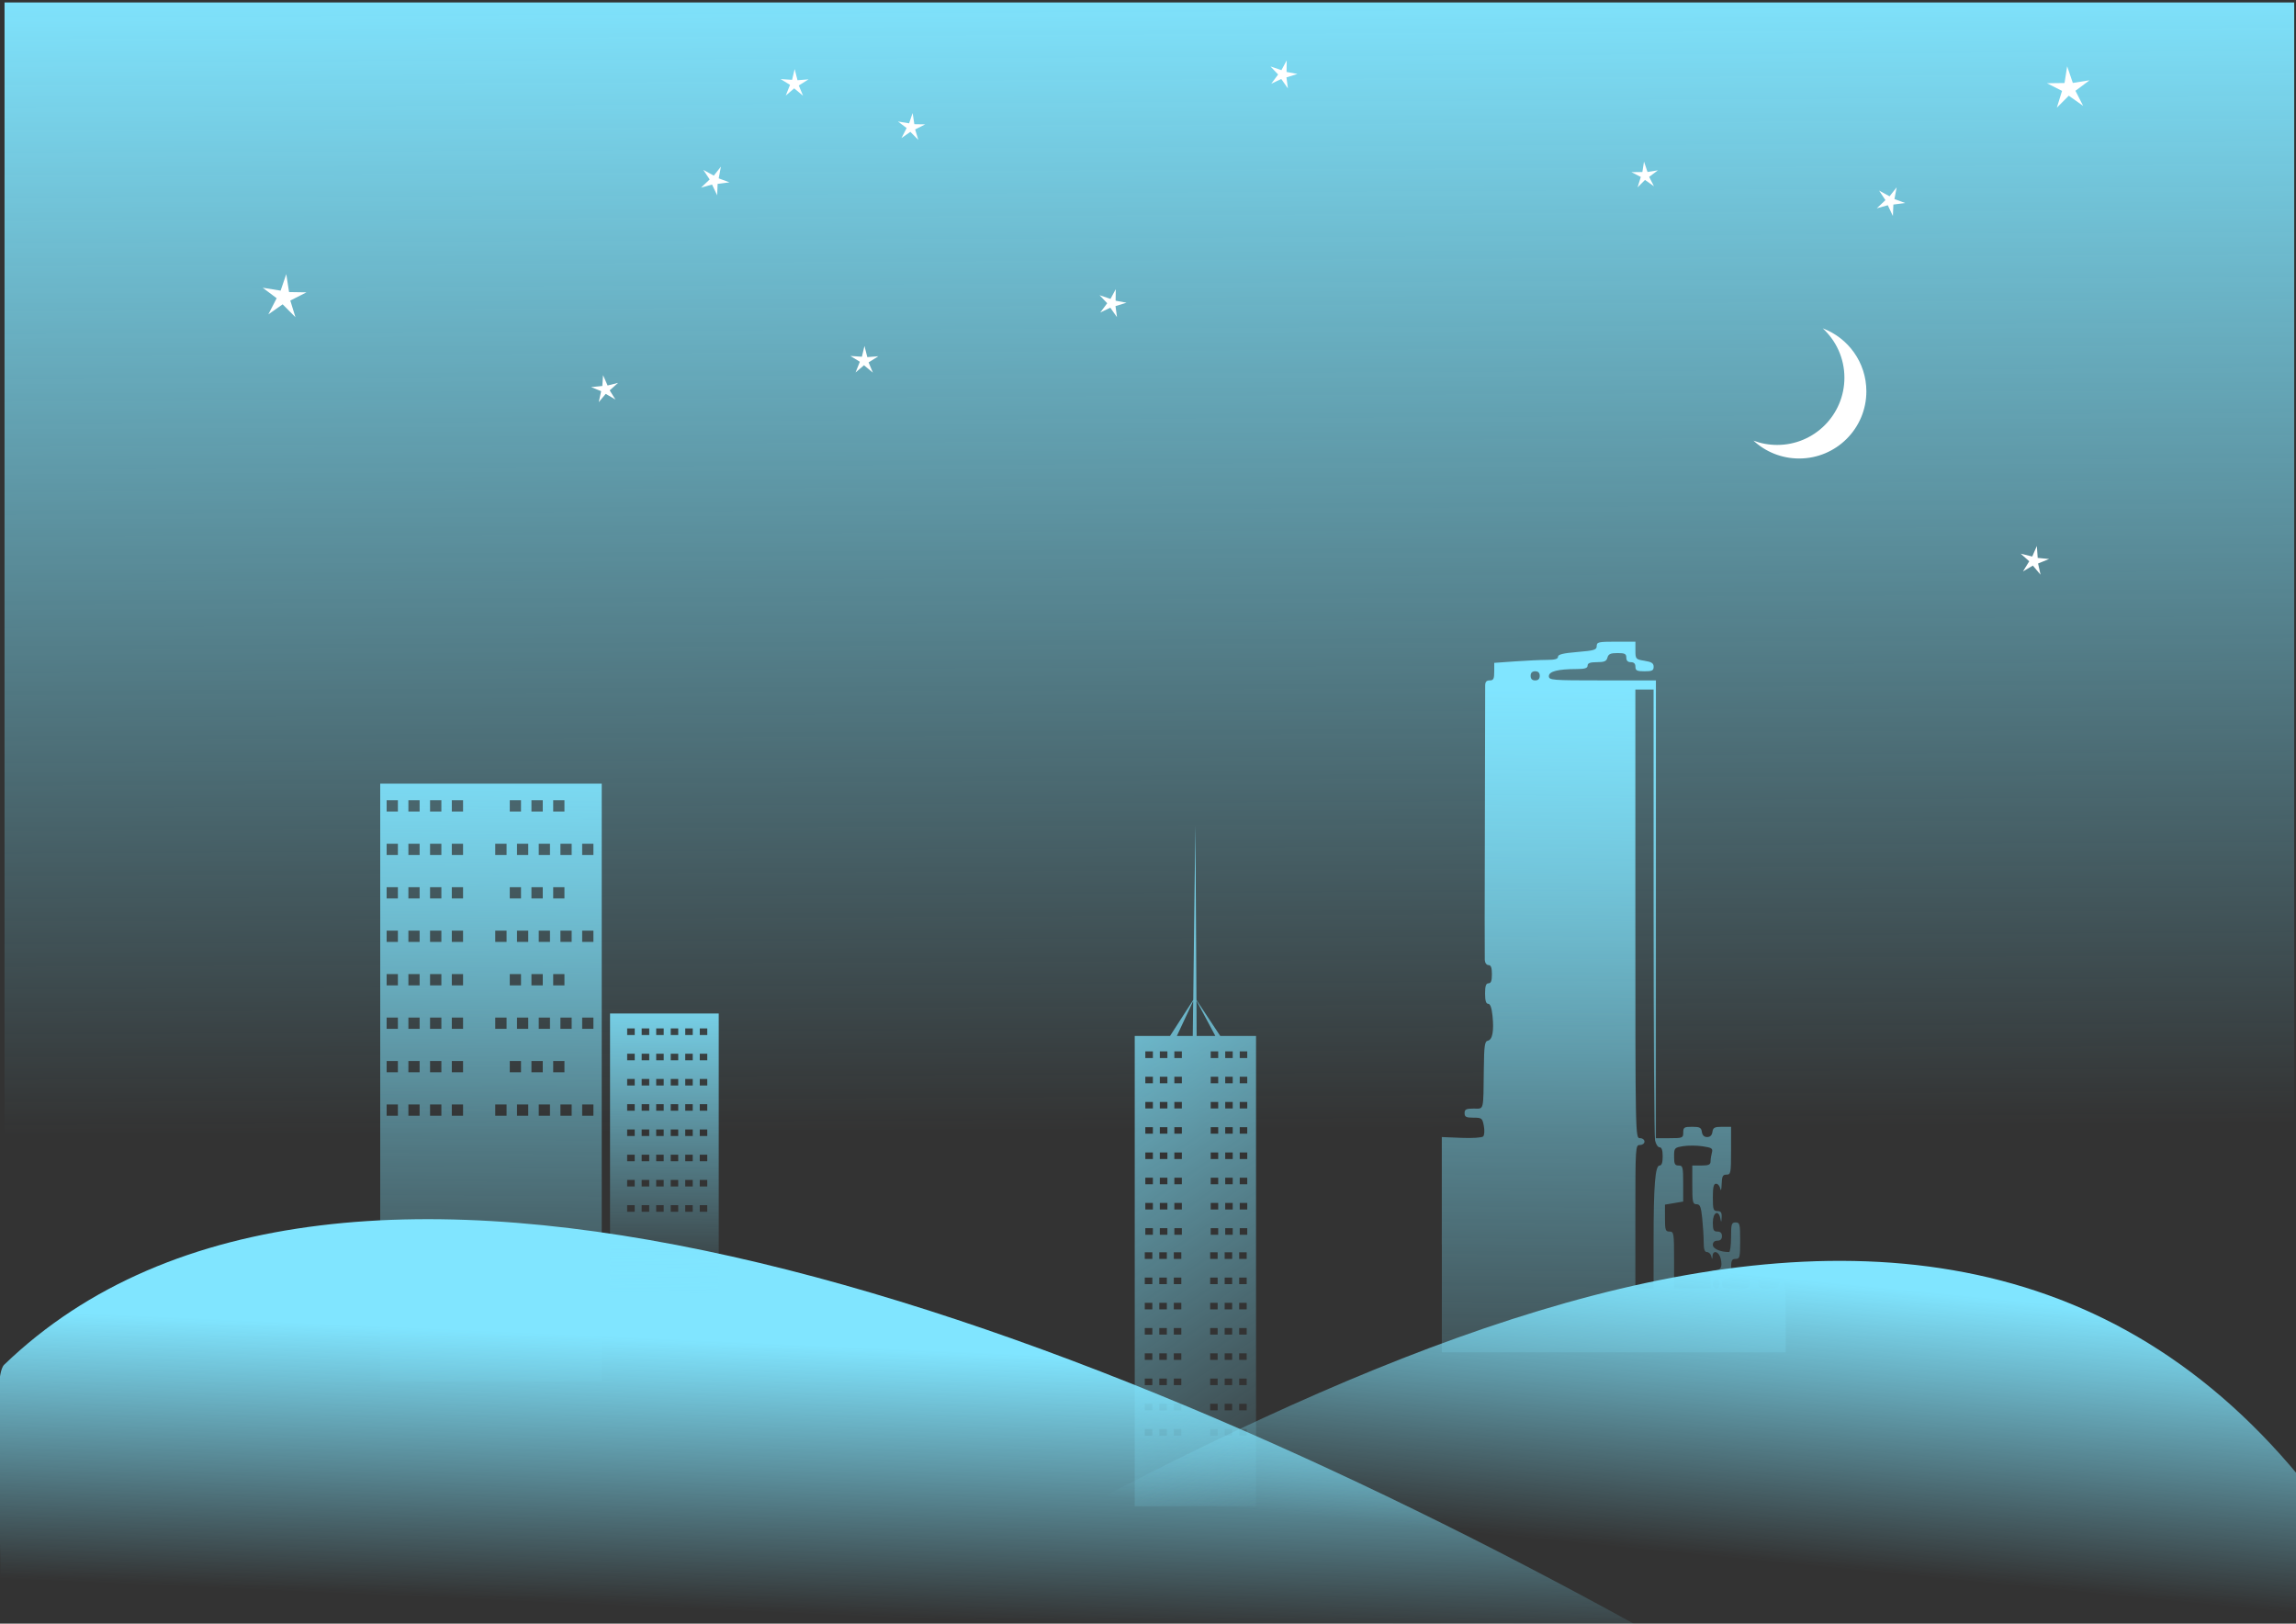 <?xml version="1.0" encoding="UTF-8" standalone="no"?>
<!-- Created with Inkscape (http://www.inkscape.org/) -->
<svg
    xmlns:inkscape="http://www.inkscape.org/namespaces/inkscape"
    xmlns:rdf="http://www.w3.org/1999/02/22-rdf-syntax-ns#"
    xmlns="http://www.w3.org/2000/svg"
    xmlns:sodipodi="http://sodipodi.sourceforge.net/DTD/sodipodi-0.dtd"
    xmlns:cc="http://creativecommons.org/ns#"
    xmlns:xlink="http://www.w3.org/1999/xlink"
    xmlns:dc="http://purl.org/dc/elements/1.1/"
    xmlns:svg="http://www.w3.org/2000/svg"
    xmlns:ns1="http://sozi.baierouge.fr"
    id="svg2"
    sodipodi:docname="cityscape_night.svg"
    viewBox="0 0 1052.4 744.09"
    version="1.1"
    inkscape:version="0.48.0 r9654"
  >
  <rect x="0" y="0" width="1052.4" height="744.09" fill="#333333" stroke="none"/>
  <defs
      id="defs4"
    >
    <linearGradient
        id="linearGradient3775"
        inkscape:collect="always"
      >
      <stop
          id="stop3777"
          style="stop-color:#80e5ff"
          offset="0"
      />
      <stop
          id="stop3779"
          style="stop-color:#80e5ff;stop-opacity:0"
          offset="1"
      />
    </linearGradient
    >
    <linearGradient
        id="linearGradient3763"
        y2="1015.5"
        gradientUnits="userSpaceOnUse"
        x2="722.82"
        y1="885.73"
        x1="735.48"
        inkscape:collect="always"
      >
      <stop
          id="stop3759"
          style="stop-color:#80e5ff"
          offset="0"
      />
      <stop
          id="stop3761"
          style="stop-color:#80e5ff;stop-opacity:0"
          offset="1"
      />
    </linearGradient
    >
    <linearGradient
        id="linearGradient3771"
        y2="1048.3"
        gradientUnits="userSpaceOnUse"
        x2="376.5"
        y1="925.06"
        x1="381.92"
        inkscape:collect="always"
      >
      <stop
          id="stop3767"
          style="stop-color:#80e5ff"
          offset="0"
      />
      <stop
          id="stop3769"
          style="stop-color:#80e5ff;stop-opacity:0"
          offset="1"
      />
    </linearGradient
    >
    <linearGradient
        id="linearGradient3781"
        y2="1043.8"
        xlink:href="#linearGradient3775"
        gradientUnits="userSpaceOnUse"
        x2="203.78"
        gradientTransform="matrix(.768 0 0 .611 65.426 15.647)"
        y1="510.33"
        x1="208.77"
        inkscape:collect="always"
    />
    <linearGradient
        id="linearGradient3785"
        y2="885.63"
        xlink:href="#linearGradient3775"
        gradientUnits="userSpaceOnUse"
        x2="205.41"
        gradientTransform="matrix(.377 0 0 .397 226.23 241.08)"
        y1="510.33"
        x1="208.77"
        inkscape:collect="always"
    />
    <linearGradient
        id="linearGradient3824"
        y2="1042.9"
        gradientUnits="userSpaceOnUse"
        x2="708.31"
        gradientTransform="translate(18.961 -46.047)"
        y1="670.44"
        x1="712.37"
        inkscape:collect="always"
      >
      <stop
          id="stop3820"
          style="stop-color:#80e5ff"
          offset="0"
      />
      <stop
          id="stop3822"
          style="stop-color:#80e5ff;stop-opacity:0"
          offset="1"
      />
    </linearGradient
    >
    <linearGradient
        id="linearGradient4119"
        y2="1031.8"
        gradientUnits="userSpaceOnUse"
        x2="1669.4"
        gradientTransform="matrix(1.45 0 0 2.498 -1834.9 -1879.4)"
        y1="902.56"
        x1="1617.9"
        inkscape:collect="always"
      >
      <stop
          id="stop3830"
          style="stop-color:#80e5ff"
          offset="0"
      />
      <stop
          id="stop3832"
          style="stop-color:#80e5ff;stop-opacity:0"
          offset="1"
      />
    </linearGradient
    >
    <linearGradient
        id="linearGradient3085"
        y2="826.19"
        gradientUnits="userSpaceOnUse"
        x2="319.62"
        gradientTransform="matrix(.991 0 0 .995 4.764 5.384)"
        y1="295.3"
        x1="316.91"
        inkscape:collect="always"
      >
      <stop
          id="stop3081"
          style="stop-color:#80e5ff"
          offset="0"
      />
      <stop
          id="stop3083"
          style="stop-color:#80e5ff;stop-opacity:0"
          offset="1"
      />
    </linearGradient
    >
  </defs
  >
  <sodipodi:namedview
      id="base"
      bordercolor="#666666"
      inkscape:pageshadow="2"
      inkscape:window-y="-4"
      pagecolor="#ffffff"
      inkscape:window-height="994"
      inkscape:window-maximized="1"
      inkscape:zoom="1.0442222"
      inkscape:window-x="-4"
      showgrid="false"
      borderopacity="1.0"
      inkscape:current-layer="layer1"
      inkscape:cx="514.39362"
      inkscape:cy="368.2924"
      inkscape:snap-global="false"
      inkscape:window-width="1400"
      inkscape:pageopacity="0.0"
      inkscape:document-units="px"
  />
  <g
      id="layer1"
      inkscape:label="Layer 1"
      inkscape:groupmode="layer"
      transform="translate(0 -308.27)"
    >
    <rect
        id="rect4121"
        style="fill-rule:evenodd;stroke-width:0;fill:url(#linearGradient3085)"
        height="749.73"
        width="1049.5"
        y="309.4"
        x="2.08"
    />
    <path
        id="rect3773"
        style="fill-rule:evenodd;fill:url(#linearGradient3781)"
        d="m174.28 359.12v273.88h101.53v-273.88h-101.53zm2.94 7.63h5.16v5.19h-5.16v-5.19zm9.97 0h5.15v5.19h-5.15v-5.19zm9.93 0h5.19v5.19h-5.19v-5.19zm9.97 0h5.16v5.19h-5.16v-5.19zm26.57 0h5.15v5.19h-5.15v-5.19zm9.93 0h5.19v5.19h-5.19v-5.19zm9.97 0h5.16v5.19h-5.16v-5.19zm-76.34 19.94h5.16v5.15h-5.16v-5.15zm9.97 0h5.15v5.15h-5.15v-5.15zm9.93 0h5.19v5.15h-5.19v-5.15zm9.97 0h5.16v5.15h-5.16v-5.15zm19.91 0h5.19v5.15h-5.19v-5.15zm9.97 0h5.15v5.15h-5.15v-5.15zm9.97 0h5.15v5.15h-5.15v-5.15zm9.94 0h5.15v5.15h-5.15v-5.15zm9.96 0h5.16v5.15h-5.16v-5.15zm-89.62 19.9h5.16v5.16h-5.16v-5.16zm9.97 0h5.15v5.16h-5.15v-5.16zm9.93 0h5.19v5.16h-5.19v-5.16zm9.97 0h5.16v5.16h-5.16v-5.16zm26.57 0h5.15v5.16h-5.15v-5.16zm9.93 0h5.19v5.16h-5.19v-5.16zm9.97 0h5.16v5.16h-5.16v-5.16zm-76.34 19.91h5.16v5.16h-5.16v-5.16zm9.97 0h5.15v5.16h-5.15v-5.16zm9.93 0h5.19v5.16h-5.19v-5.16zm9.97 0h5.16v5.16h-5.16v-5.16zm19.91 0h5.19v5.16h-5.19v-5.16zm9.97 0h5.15v5.16h-5.15v-5.16zm9.97 0h5.15v5.16h-5.15v-5.16zm9.94 0h5.15v5.16h-5.15v-5.16zm9.96 0h5.16v5.16h-5.16v-5.16zm-89.62 19.91h5.16v5.18h-5.16v-5.18zm9.97 0h5.15v5.18h-5.15v-5.18zm9.93 0h5.19v5.18h-5.19v-5.18zm9.97 0h5.16v5.18h-5.16v-5.18zm26.57 0h5.15v5.18h-5.15v-5.18zm9.93 0h5.19v5.18h-5.19v-5.18zm9.97 0h5.16v5.18h-5.16v-5.18zm-76.34 19.93h5.16v5.16h-5.16v-5.16zm9.97 0h5.15v5.16h-5.15v-5.16zm9.93 0h5.19v5.16h-5.19v-5.16zm9.97 0h5.16v5.16h-5.16v-5.16zm19.91 0h5.19v5.16h-5.19v-5.16zm9.97 0h5.15v5.16h-5.15v-5.16zm9.97 0h5.15v5.16h-5.15v-5.16zm9.94 0h5.15v5.16h-5.15v-5.16zm9.96 0h5.16v5.16h-5.16v-5.16zm-89.62 19.91h5.16v5.16h-5.16v-5.16zm9.97 0h5.15v5.16h-5.15v-5.16zm9.93 0h5.19v5.16h-5.19v-5.16zm9.97 0h5.16v5.16h-5.16v-5.16zm26.57 0h5.15v5.16h-5.15v-5.16zm9.93 0h5.19v5.16h-5.19v-5.16zm9.97 0h5.16v5.16h-5.16v-5.16zm-76.34 19.91h5.16v5.18h-5.16v-5.18zm9.97 0h5.15v5.18h-5.15v-5.18zm9.93 0h5.19v5.18h-5.19v-5.18zm9.97 0h5.16v5.18h-5.16v-5.18zm19.91 0h5.19v5.18h-5.19v-5.18zm9.97 0h5.15v5.18h-5.15v-5.18zm9.97 0h5.15v5.18h-5.15v-5.18zm9.94 0h5.15v5.18h-5.15v-5.18zm9.96 0h5.16v5.18h-5.16v-5.18z"
        transform="translate(0 308.27)"
    />
    <path
        id="path3816"
        style="fill-rule:evenodd;stroke-width:0;fill:url(#linearGradient3824)"
        inkscape:connector-curvature="0"
        d="m660.87 878.68-0-49.319 8.97 0.372c4.986 0.207 9.422-0.081 9.989-0.647 0.568-0.567 0.704-2.698 0.31-4.808-0.673-3.585-0.929-3.789-4.77-3.789-3.363 0-4.059-0.358-4.059-2.088 0-1.74 0.696-2.087 4.175-2.087 4.819 0 4.402 1.639 4.643-18.261 0.126-10.561 0.414-12.571 1.818-12.841 2.126-0.409 2.887-4.418 2.165-11.406-0.379-3.668-1.042-5.505-1.988-5.505-0.987 0-1.42-1.432-1.42-4.697 0-3.479 0.405-4.697 1.566-4.697 1.131 0 1.566-1.16 1.566-4.175s-0.436-4.175-1.566-4.175c-0.887 0-1.625-1.018-1.703-2.349-0.074-1.292-0.066-29.591 0.044-62.888 0.087-33.297 0.148-61.596 0.14-62.888 0-1.66 0.591-2.349 2.066-2.349 1.726 0 2.087-0.696 2.087-4.019v-4.019l9.554-0.678c5.255-0.373 11.831-0.678 14.613-0.678 3.608 0 5.058-0.413 5.058-1.442 0-1.056 2.376-1.64 8.873-2.181 7.779-0.648 8.872-0.985 8.872-2.733 0-1.806 0.834-1.994 8.872-1.994h8.872v4.042c0 3.908 0.14 4.064 4.175 4.709 3.247 0.519 4.175 1.129 4.175 2.743 0 1.725-0.704 2.075-4.175 2.075-3.479 0-4.175-0.348-4.175-2.088 0-1.392-0.696-2.088-2.088-2.088-1.391 0-2.087-0.696-2.087-2.088 0-1.729-0.696-2.088-4.053-2.088-3.176 0-4.171 0.452-4.599 2.088-0.432 1.659-1.424 2.088-4.819 2.088-3.102 0-4.273 0.429-4.273 1.566 0 1.17-1.252 1.569-4.958 1.577-8.638 0.022-12.786 1.077-12.786 3.256 0 1.85 1.268 1.951 24.529 1.951h24.529v104.9 104.9h6.263c5.984 0 6.262-0.116 6.262-2.609 0-2.341 0.423-2.609 4.103-2.609 3.46 0 4.155 0.368 4.436 2.349 0.218 1.541 1.051 2.349 2.421 2.349s2.202-0.807 2.421-2.349c0.279-1.981 0.976-2.349 4.436-2.349h4.103v10.96c0 10.264-0.13 10.96-2.087 10.96-1.738 0-2.111 0.743-2.23 4.436-0.079 2.44-0.344 3.379-0.595 2.087-0.249-1.292-1.124-2.349-1.945-2.349-1.129 0-1.493 1.527-1.493 6.263 0 5.567 0.231 6.263 2.087 6.263 1.616 0 2.056 0.648 1.946 2.87-0.122 2.461-0.205 2.535-0.595 0.522-0.807-4.192-3.439-2.794-3.439 1.827 0 3.479 0.349 4.175 2.087 4.175 1.391 0 2.088 0.696 2.088 2.087 0 1.392-0.696 2.088-2.088 2.088-1.345 0-2.087 0.696-2.087 1.957 0 1.746 3.456 3.262 7.437 3.262 0.502 0 0.913-3.053 0.913-6.785 0-6.089 0.214-6.785 2.087-6.785 1.914 0 2.088 0.696 2.088 8.35 0 7.654-0.174 8.35-2.088 8.35-1.778 0-2.087 0.696-2.087 4.697s-0.31 4.697-2.087 4.697c-1.392 0-2.087 0.696-2.087 2.088 0 1.856 0.696 2.087 6.262 2.087 5.567 0 6.263-0.232 6.263-2.087 0-1.392 0.696-2.088 2.087-2.088s2.088 0.696 2.088 2.088c0 1.778 0.696 2.087 4.697 2.087 4.001 0 4.697-0.309 4.697-2.087 0-1.16 0.696-2.088 1.566-2.088 1.326 0 1.566 2.551 1.566 16.701v16.701h-78.805-78.806v-49.319zm97.072-1.673c0-25.579 0.719-34.598 2.758-34.598 0.958 0 1.417-1.355 1.417-4.175 0-2.847-0.456-4.175-1.435-4.175-0.789 0-1.729-1.468-2.087-3.262-0.357-1.794-0.652-48.999-0.652-104.9v-101.64h-4.175-4.175v102.81c0 102.12 0 102.81 2.087 102.81 1.16 0 2.087 0.696 2.087 1.566 0 0.87-0.928 1.566-2.087 1.566-2.043 0-2.087 0.696-2.087 32.879v32.879h4.175 4.175v-21.766zm26.094 17.591c0-3.437 0.357-4.175 2.026-4.175 2.717 0 3.485-1.511 2.666-5.244-0.733-3.336-3.569-4.299-3.769-1.279-0.113 1.74-0.144 1.74-0.598 0-0.262-1.005-1.148-1.827-1.967-1.827-1.062 0-1.489-1.304-1.489-4.544 0-2.499-0.301-7.431-0.671-10.96-0.555-5.315-1.003-6.416-2.609-6.416-1.737 0-1.939-0.923-1.939-8.872v-8.872h4.175c3.275 0 4.178-0.394 4.19-1.827 0-1.005 0.283-2.824 0.609-4.043 0.527-1.964 0.044-2.3-4.276-2.947-2.679-0.402-6.711-0.42-8.959-0.039-3.941 0.666-4.088 0.838-4.088 4.774 0 3.388 0.357 4.083 2.087 4.083 1.912 0 2.087 0.696 2.087 8.258v8.258l-4.175 0.705-4.175 0.705v6.171c0 5.475 0.235 6.171 2.088 6.171 1.976 0 2.087 0.696 2.087 13.047v13.047h8.35 8.35v-4.175zm4.175 2.088c0-1.16-0.696-2.088-1.566-2.088-0.87 0-1.566 0.928-1.566 2.088s0.696 2.087 1.566 2.087c0.87 0 1.566-0.928 1.566-2.087zm-82.45-278.69c0-1.392-0.696-2.088-2.087-2.088s-2.087 0.696-2.087 2.088 0.696 2.088 2.087 2.088 2.087-0.696 2.087-2.088z"
    />
    <path
        id="path2985"
        sodipodi:nodetypes="ccc"
        style="stroke-width:0;fill:url(#linearGradient3771)"
        inkscape:connector-curvature="0"
        d="m0.025 1052.3c1.238-49.8-4.23-112.7 1.86-118.57 153.16-147.63 487.05-24.34 746.99 118.67"
    />
    <path
        id="rect3798"
        style="block-progression:tb;text-indent:0;color:#000000;text-transform:none;fill:url(#linearGradient4119)"
        d="m547.91 378.28l-0.97 79.97-10.63 16.5h-15.47-0.72v1.25 214.25h55.6v-214.25-1.25h-0.72-15.69l-10.9-16.47-0.5-80zm0.5 80.25l8.65 16.22h-8.56l-0.09-16.22zm-1.5 0.22l-0.19 16h-7.28l7.47-16zm-21.94 23.09h3.47v3.04h-3.47v-3.04zm6.65 0h3.47v3.04h-3.47v-3.04zm6.66 0h3.44v3.04h-3.44v-3.04zm16.66 0h3.44v3.04h-3.44v-3.04zm6.65 0h3.44v3.04h-3.44v-3.04zm6.66 0h3.44v3.04h-3.44v-3.04zm-43.28 11.6h3.47v3h-3.47v-3zm6.65 0h3.47v3h-3.47v-3zm6.66 0h3.44v3h-3.44v-3zm16.66 0h3.44v3h-3.44v-3zm6.65 0h3.44v3h-3.44v-3zm6.66 0h3.44v3h-3.44v-3zm-43.28 11.56h3.47v3h-3.47v-3zm6.65 0h3.47v3h-3.47v-3zm6.66 0h3.44v3h-3.44v-3zm16.66 0h3.44v3h-3.44v-3zm6.65 0h3.44v3h-3.44v-3zm6.66 0h3.44v3h-3.44v-3zm-43.28 11.56h3.47v3h-3.47v-3zm6.65 0h3.47v3h-3.47v-3zm6.66 0h3.44v3h-3.44v-3zm16.66 0h3.44v3h-3.44v-3zm6.65 0h3.44v3h-3.44v-3zm6.66 0h3.44v3h-3.44v-3zm-43.28 11.6h3.47v3h-3.47v-3zm6.65 0h3.47v3h-3.47v-3zm6.66 0h3.44v3h-3.44v-3zm16.66 0h3.44v3h-3.44v-3zm6.65 0h3.44v3h-3.44v-3zm6.66 0h3.44v3h-3.44v-3zm-43.28 11.56h3.47v3h-3.47v-3zm6.65 0h3.47v3h-3.47v-3zm6.66 0h3.44v3h-3.44v-3zm16.66 0h3.44v3h-3.44v-3zm6.65 0h3.44v3h-3.44v-3zm6.66 0h3.44v3h-3.44v-3zm-43.28 11.56h3.47v3h-3.47v-3zm6.65 0h3.47v3h-3.47v-3zm6.66 0h3.44v3h-3.44v-3zm16.66 0h3.44v3h-3.44v-3zm6.65 0h3.44v3h-3.44v-3zm6.66 0h3.44v3h-3.44v-3zm-43.28 11.56h3.47v3.04h-3.47v-3.04zm6.65 0h3.47v3.04h-3.47v-3.04zm6.66 0h3.44v3.04h-3.44v-3.04zm16.66 0h3.44v3.04h-3.44v-3.04zm6.65 0h3.44v3.04h-3.44v-3.04zm6.66 0h3.44v3.04h-3.44v-3.04zm-43.53 11.07h3.47v3.03h-3.47v-3.03zm6.66 0h3.46v3.03h-3.46v-3.03zm6.65 0h3.44v3.03h-3.44v-3.03zm16.66 0h3.43v3.03h-3.43v-3.03zm6.65 0h3.44v3.03h-3.44v-3.03zm6.66 0h3.44v3.03h-3.44v-3.03zm-43.28 11.59h3.47v3h-3.47v-3zm6.66 0h3.46v3h-3.46v-3zm6.65 0h3.44v3h-3.44v-3zm16.66 0h3.43v3h-3.43v-3zm6.65 0h3.44v3h-3.44v-3zm6.66 0h3.44v3h-3.44v-3zm-43.28 11.56h3.47v3h-3.47v-3zm6.66 0h3.46v3h-3.46v-3zm6.65 0h3.44v3h-3.44v-3zm16.66 0h3.43v3h-3.43v-3zm6.65 0h3.44v3h-3.44v-3zm6.66 0h3.44v3h-3.44v-3zm-43.28 11.56h3.47v3h-3.47v-3zm6.66 0h3.46v3h-3.46v-3zm6.65 0h3.44v3h-3.44v-3zm16.66 0h3.43v3h-3.43v-3zm6.65 0h3.44v3h-3.44v-3zm6.66 0h3.44v3h-3.44v-3zm-43.28 11.6h3.47v3h-3.47v-3zm6.66 0h3.46v3h-3.46v-3zm6.65 0h3.44v3h-3.44v-3zm16.66 0h3.43v3h-3.43v-3zm6.65 0h3.44v3h-3.44v-3zm6.66 0h3.44v3h-3.44v-3zm-43.28 11.56h3.47v3h-3.47v-3zm6.66 0h3.46v3h-3.46v-3zm6.65 0h3.44v3h-3.44v-3zm16.66 0h3.43v3h-3.43v-3zm6.65 0h3.44v3h-3.44v-3zm6.66 0h3.44v3h-3.44v-3zm-43.28 11.56h3.47v3h-3.47v-3zm6.66 0h3.46v3h-3.46v-3zm6.65 0h3.44v3h-3.44v-3zm16.66 0h3.43v3h-3.43v-3zm6.65 0h3.44v3h-3.44v-3zm6.66 0h3.44v3h-3.44v-3zm-43.28 11.57h3.47v3.03h-3.47v-3.03zm6.66 0h3.46v3.03h-3.46v-3.03zm6.65 0h3.44v3.03h-3.44v-3.03zm16.66 0h3.43v3.03h-3.43v-3.03zm6.65 0h3.44v3.03h-3.44v-3.03zm6.66 0h3.44v3.03h-3.44v-3.03z"
        transform="translate(0 308.27)"
    />
    <path
        id="path3755"
        d="m1056.2 1056.2c-1.238-49.864 0.4-45.7-1.861-70.723-183.66-222.94-498.08-20.57-746.99 118.62"
        sodipodi:nodetypes="ccc"
        style="stroke-width:0;fill:url(#linearGradient3763)"
        inkscape:connector-curvature="0"
    />
    <path
        id="rect3783"
        style="fill-rule:evenodd;fill:url(#linearGradient3785)"
        d="m279.62 464.47v178.12h49.82v-178.12h-49.82zm7.85 6.84h3.47v3.03h-3.47v-3.03zm6.65 0h3.47v3.03h-3.47v-3.03zm6.66 0h3.44v3.03h-3.44v-3.03zm6.66 0h3.44v3.03h-3.44v-3.03zm6.65 0h3.44v3.03h-3.44v-3.03zm6.66 0h3.44v3.03h-3.44v-3.03zm-33.28 11.6h3.47v3h-3.47v-3zm6.65 0h3.47v3h-3.47v-3zm6.66 0h3.44v3h-3.44v-3zm6.66 0h3.44v3h-3.44v-3zm6.65 0h3.44v3h-3.44v-3zm6.66 0h3.44v3h-3.44v-3zm-33.28 11.56h3.47v3h-3.47v-3zm6.65 0h3.47v3h-3.47v-3zm6.66 0h3.44v3h-3.44v-3zm6.66 0h3.44v3h-3.44v-3zm6.65 0h3.44v3h-3.44v-3zm6.66 0h3.44v3h-3.44v-3zm-33.28 11.56h3.47v3h-3.47v-3zm6.65 0h3.47v3h-3.47v-3zm6.66 0h3.44v3h-3.44v-3zm6.66 0h3.44v3h-3.44v-3zm6.65 0h3.44v3h-3.44v-3zm6.66 0h3.44v3h-3.44v-3zm-33.28 11.59h3.47v3h-3.47v-3zm6.65 0h3.47v3h-3.47v-3zm6.66 0h3.44v3h-3.44v-3zm6.66 0h3.44v3h-3.44v-3zm6.65 0h3.44v3h-3.44v-3zm6.66 0h3.44v3h-3.44v-3zm-33.28 11.57h3.47v3h-3.47v-3zm6.65 0h3.47v3h-3.47v-3zm6.66 0h3.44v3h-3.44v-3zm6.66 0h3.44v3h-3.44v-3zm6.65 0h3.44v3h-3.44v-3zm6.66 0h3.44v3h-3.44v-3zm-33.28 11.56h3.47v3h-3.47v-3zm6.65 0h3.47v3h-3.47v-3zm6.66 0h3.44v3h-3.44v-3zm6.66 0h3.44v3h-3.44v-3zm6.65 0h3.44v3h-3.44v-3zm6.66 0h3.44v3h-3.44v-3zm-33.28 11.56h3.47v3.03h-3.47v-3.03zm6.65 0h3.47v3.03h-3.47v-3.03zm6.66 0h3.44v3.03h-3.44v-3.03zm6.66 0h3.44v3.03h-3.44v-3.03zm6.65 0h3.44v3.03h-3.44v-3.03zm6.66 0h3.44v3.03h-3.44v-3.03z"
        transform="translate(0 308.27)"
    />
    <path
        id="path3840"
        style="fill-rule:evenodd;stroke-width:0;fill:#ffffff"
        inkscape:connector-curvature="0"
        d="m835.47 458.74c6.105 5.63 9.938 13.666 9.938 22.625 0 17.016-13.796 30.812-30.813 30.812-3.827 0-7.494-0.693-10.875-1.969 5.495 5.088 12.858 8.188 20.938 8.188 17.016 0 30.812-13.765 30.812-30.781 0-13.209-8.321-24.494-20-28.875z"
    />
    <path
        id="path4135"
        style="fill-rule:evenodd;stroke-width:0;fill:#ffffff"
        sodipodi:type="star"
        sodipodi:sides="5"
        inkscape:transform-center-x="2.651824"
        sodipodi:r1="35.755138"
        sodipodi:r2="11.232615"
        sodipodi:arg1="1.0471976"
        sodipodi:arg2="1.7379386"
        transform="matrix(.297 0 0 .297 93.905 386.36)"
        inkscape:randomized="0"
        sodipodi:cy="195.5939"
        sodipodi:cx="121.88902"
        inkscape:rounded="0"
        inkscape:flatsided="false"
        d="m139.77 226.56-19.746-19.889-22.056 15.495 12.813-24.926-21.553-16.188 27.665 4.484 8.736-25.5 4.285 27.697 26.952 0.428-25.017 12.634z"
    />
    <path
        id="path4137"
        sodipodi:r2="11.232615"
        style="fill-rule:evenodd;stroke-width:0;fill:#ffffff"
        sodipodi:type="star"
        d="m139.77 226.56-19.746-19.889-22.056 15.495 12.813-24.926-21.553-16.188 27.665 4.484 8.736-25.5 4.285 27.697 26.952 0.428-25.017 12.634z"
        sodipodi:r1="35.755138"
        inkscape:transform-center-x="0.0034764008"
        inkscape:transform-center-y="-1.6990542"
        transform="matrix(-.005 .195 -.195 -.005 905.11 377.62)"
        sodipodi:arg2="1.7379386"
        sodipodi:arg1="1.0471976"
        inkscape:randomized="0"
        sodipodi:cy="195.5939"
        sodipodi:cx="121.88902"
        inkscape:rounded="0"
        inkscape:flatsided="false"
        sodipodi:sides="5"
    />
    <path
        id="path4139"
        style="fill-rule:evenodd;stroke-width:0;fill:#ffffff"
        sodipodi:type="star"
        sodipodi:sides="5"
        inkscape:transform-center-x="0.0034764008"
        sodipodi:r1="35.755138"
        sodipodi:r2="11.232615"
        inkscape:transform-center-y="-1.6990542"
        sodipodi:arg1="1.0471976"
        sodipodi:arg2="1.7379386"
        transform="matrix(-.005 .195 -.195 -.005 366.19 368.14)"
        inkscape:randomized="0"
        sodipodi:cy="195.5939"
        sodipodi:cx="121.88902"
        inkscape:rounded="0"
        inkscape:flatsided="false"
        d="m139.77 226.56-19.746-19.889-22.056 15.495 12.813-24.926-21.553-16.188 27.665 4.484 8.736-25.5 4.285 27.697 26.952 0.428-25.017 12.634z"
    />
    <path
        id="path4141"
        sodipodi:r2="11.232615"
        style="fill-rule:evenodd;stroke-width:0;fill:#ffffff"
        sodipodi:type="star"
        d="m139.77 226.56-19.746-19.889-22.056 15.495 12.813-24.926-21.553-16.188 27.665 4.484 8.736-25.5 4.285 27.697 26.952 0.428-25.017 12.634z"
        sodipodi:r1="35.755138"
        inkscape:transform-center-x="1.65094"
        transform="matrix(.185 0 0 .185 395.07 330.46)"
        sodipodi:arg2="1.7379386"
        sodipodi:arg1="1.0471976"
        inkscape:randomized="0"
        sodipodi:cy="195.5939"
        sodipodi:cx="121.88902"
        inkscape:rounded="0"
        inkscape:flatsided="false"
        sodipodi:sides="5"
    />
    <path
        id="path4143"
        sodipodi:r2="11.232615"
        style="fill-rule:evenodd;stroke-width:0;fill:#ffffff"
        sodipodi:type="star"
        d="m139.77 226.56-19.746-19.889-22.056 15.495 12.813-24.926-21.553-16.188 27.665 4.484 8.736-25.5 4.285 27.697 26.952 0.428-25.017 12.634z"
        sodipodi:r1="35.755138"
        inkscape:transform-center-x="2.1638845"
        inkscape:transform-center-y="-3.0268403"
        transform="matrix(.135 .254 -.254 .135 981.45 291.54)"
        sodipodi:arg2="1.7379386"
        sodipodi:arg1="1.0471976"
        inkscape:randomized="0"
        sodipodi:cy="195.5939"
        sodipodi:cx="121.88902"
        inkscape:rounded="0"
        inkscape:flatsided="false"
        sodipodi:sides="5"
    />
    <path
        id="path4145"
        style="fill-rule:evenodd;stroke-width:0;fill:#ffffff"
        sodipodi:type="star"
        sodipodi:sides="5"
        inkscape:transform-center-x="-2.0701961"
        sodipodi:r1="35.755138"
        sodipodi:r2="11.232615"
        inkscape:transform-center-y="-1.3318851"
        sodipodi:arg1="1.0471976"
        sodipodi:arg2="1.7379386"
        transform="matrix(-.169 .084 -.084 -.169 546.65 470.1)"
        inkscape:randomized="0"
        sodipodi:cy="195.5939"
        sodipodi:cx="121.88902"
        inkscape:rounded="0"
        inkscape:flatsided="false"
        d="m139.77 226.56-19.746-19.889-22.056 15.495 12.813-24.926-21.553-16.188 27.665 4.484 8.736-25.5 4.285 27.697 26.952 0.428-25.017 12.634z"
    />
    <path
        id="path4147"
        sodipodi:r2="11.232615"
        style="fill-rule:evenodd;stroke-width:0;fill:#ffffff"
        sodipodi:type="star"
        d="m139.77 226.56-19.746-19.889-22.056 15.495 12.813-24.926-21.553-16.188 27.665 4.484 8.736-25.5 4.285 27.697 26.952 0.428-25.017 12.634z"
        sodipodi:r1="35.755138"
        inkscape:transform-center-x="-2.0701911"
        inkscape:transform-center-y="-1.3318897"
        transform="matrix(-.169 .084 -.084 -.169 625 365.27)"
        sodipodi:arg2="1.7379386"
        sodipodi:arg1="1.0471976"
        inkscape:randomized="0"
        sodipodi:cy="195.5939"
        sodipodi:cx="121.88902"
        inkscape:rounded="0"
        inkscape:flatsided="false"
        sodipodi:sides="5"
    />
    <path
        id="path4149"
        style="fill-rule:evenodd;stroke-width:0;fill:#ffffff"
        sodipodi:type="star"
        sodipodi:sides="5"
        inkscape:transform-center-x="1.347161"
        sodipodi:r1="35.755138"
        sodipodi:r2="11.232615"
        inkscape:transform-center-y="-1.8844137"
        sodipodi:arg1="1.0471976"
        sodipodi:arg2="1.7379386"
        transform="matrix(.084 .158 -.158 .084 774.66 353.03)"
        inkscape:randomized="0"
        sodipodi:cy="195.5939"
        sodipodi:cx="121.88902"
        inkscape:rounded="0"
        inkscape:flatsided="false"
        d="m139.77 226.56-19.746-19.889-22.056 15.495 12.813-24.926-21.553-16.188 27.665 4.484 8.736-25.5 4.285 27.697 26.952 0.428-25.017 12.634z"
    />
    <path
        id="path4151"
        sodipodi:r2="11.232615"
        style="fill-rule:evenodd;stroke-width:0;fill:#ffffff"
        sodipodi:type="star"
        d="m139.77 226.56-19.746-19.889-22.056 15.495 12.813-24.926-21.553-16.188 27.665 4.484 8.736-25.5 4.285 27.697 26.952 0.428-25.017 12.634z"
        sodipodi:r1="35.755138"
        inkscape:transform-center-x="-2.1789243"
        inkscape:transform-center-y="0.65635918"
        transform="matrix(-.148 -.127 .127 -.148 925.52 609.78)"
        sodipodi:arg2="1.7379386"
        sodipodi:arg1="1.0471976"
        inkscape:randomized="0"
        sodipodi:cy="195.5939"
        sodipodi:cx="121.88902"
        inkscape:rounded="0"
        inkscape:flatsided="false"
        sodipodi:sides="5"
    />
    <path
        id="path4153"
        style="fill-rule:evenodd;stroke-width:0;fill:#ffffff"
        sodipodi:type="star"
        sodipodi:sides="5"
        inkscape:transform-center-x="-0.52900712"
        sodipodi:r1="35.755138"
        sodipodi:r2="11.232615"
        inkscape:transform-center-y="-2.0365225"
        sodipodi:arg1="1.0471976"
        sodipodi:arg2="1.7379386"
        transform="matrix(-.116 .143 -.143 -.116 319.55 491.97)"
        inkscape:randomized="0"
        sodipodi:cy="195.5939"
        sodipodi:cx="121.88902"
        inkscape:rounded="0"
        inkscape:flatsided="false"
        d="m139.77 226.56-19.746-19.889-22.056 15.495 12.813-24.926-21.553-16.188 27.665 4.484 8.736-25.5 4.285 27.697 26.952 0.428-25.017 12.634z"
    />
    <path
        id="path4155"
        sodipodi:r2="11.232615"
        style="fill-rule:evenodd;stroke-width:0;fill:#ffffff"
        sodipodi:type="star"
        d="m139.77 226.56-19.746-19.889-22.056 15.495 12.813-24.926-21.553-16.188 27.665 4.484 8.736-25.5 4.285 27.697 26.952 0.428-25.017 12.634z"
        sodipodi:r1="35.755138"
        inkscape:transform-center-x="-0.029322579"
        inkscape:transform-center-y="1.3301833"
        transform="matrix(.041 -.184 .184 .041 355.19 487.96)"
        sodipodi:arg2="1.7379386"
        sodipodi:arg1="1.0471976"
        inkscape:randomized="0"
        sodipodi:cy="195.5939"
        sodipodi:cx="121.88902"
        inkscape:rounded="0"
        inkscape:flatsided="false"
        sodipodi:sides="5"
    />
    <path
        id="path4157"
        style="fill-rule:evenodd;stroke-width:0;fill:#ffffff"
        sodipodi:type="star"
        sodipodi:sides="5"
        inkscape:transform-center-x="-0.029325833"
        sodipodi:r1="35.755138"
        sodipodi:r2="11.232615"
        inkscape:transform-center-y="1.3301802"
        sodipodi:arg1="1.0471976"
        sodipodi:arg2="1.7379386"
        transform="matrix(.041 -.184 .184 .041 323.19 361.06)"
        inkscape:randomized="0"
        sodipodi:cy="195.5939"
        sodipodi:cx="121.88902"
        inkscape:rounded="0"
        inkscape:flatsided="false"
        d="m139.77 226.56-19.746-19.889-22.056 15.495 12.813-24.926-21.553-16.188 27.665 4.484 8.736-25.5 4.285 27.697 26.952 0.428-25.017 12.634z"
    />
  </g
  >
</svg
>
